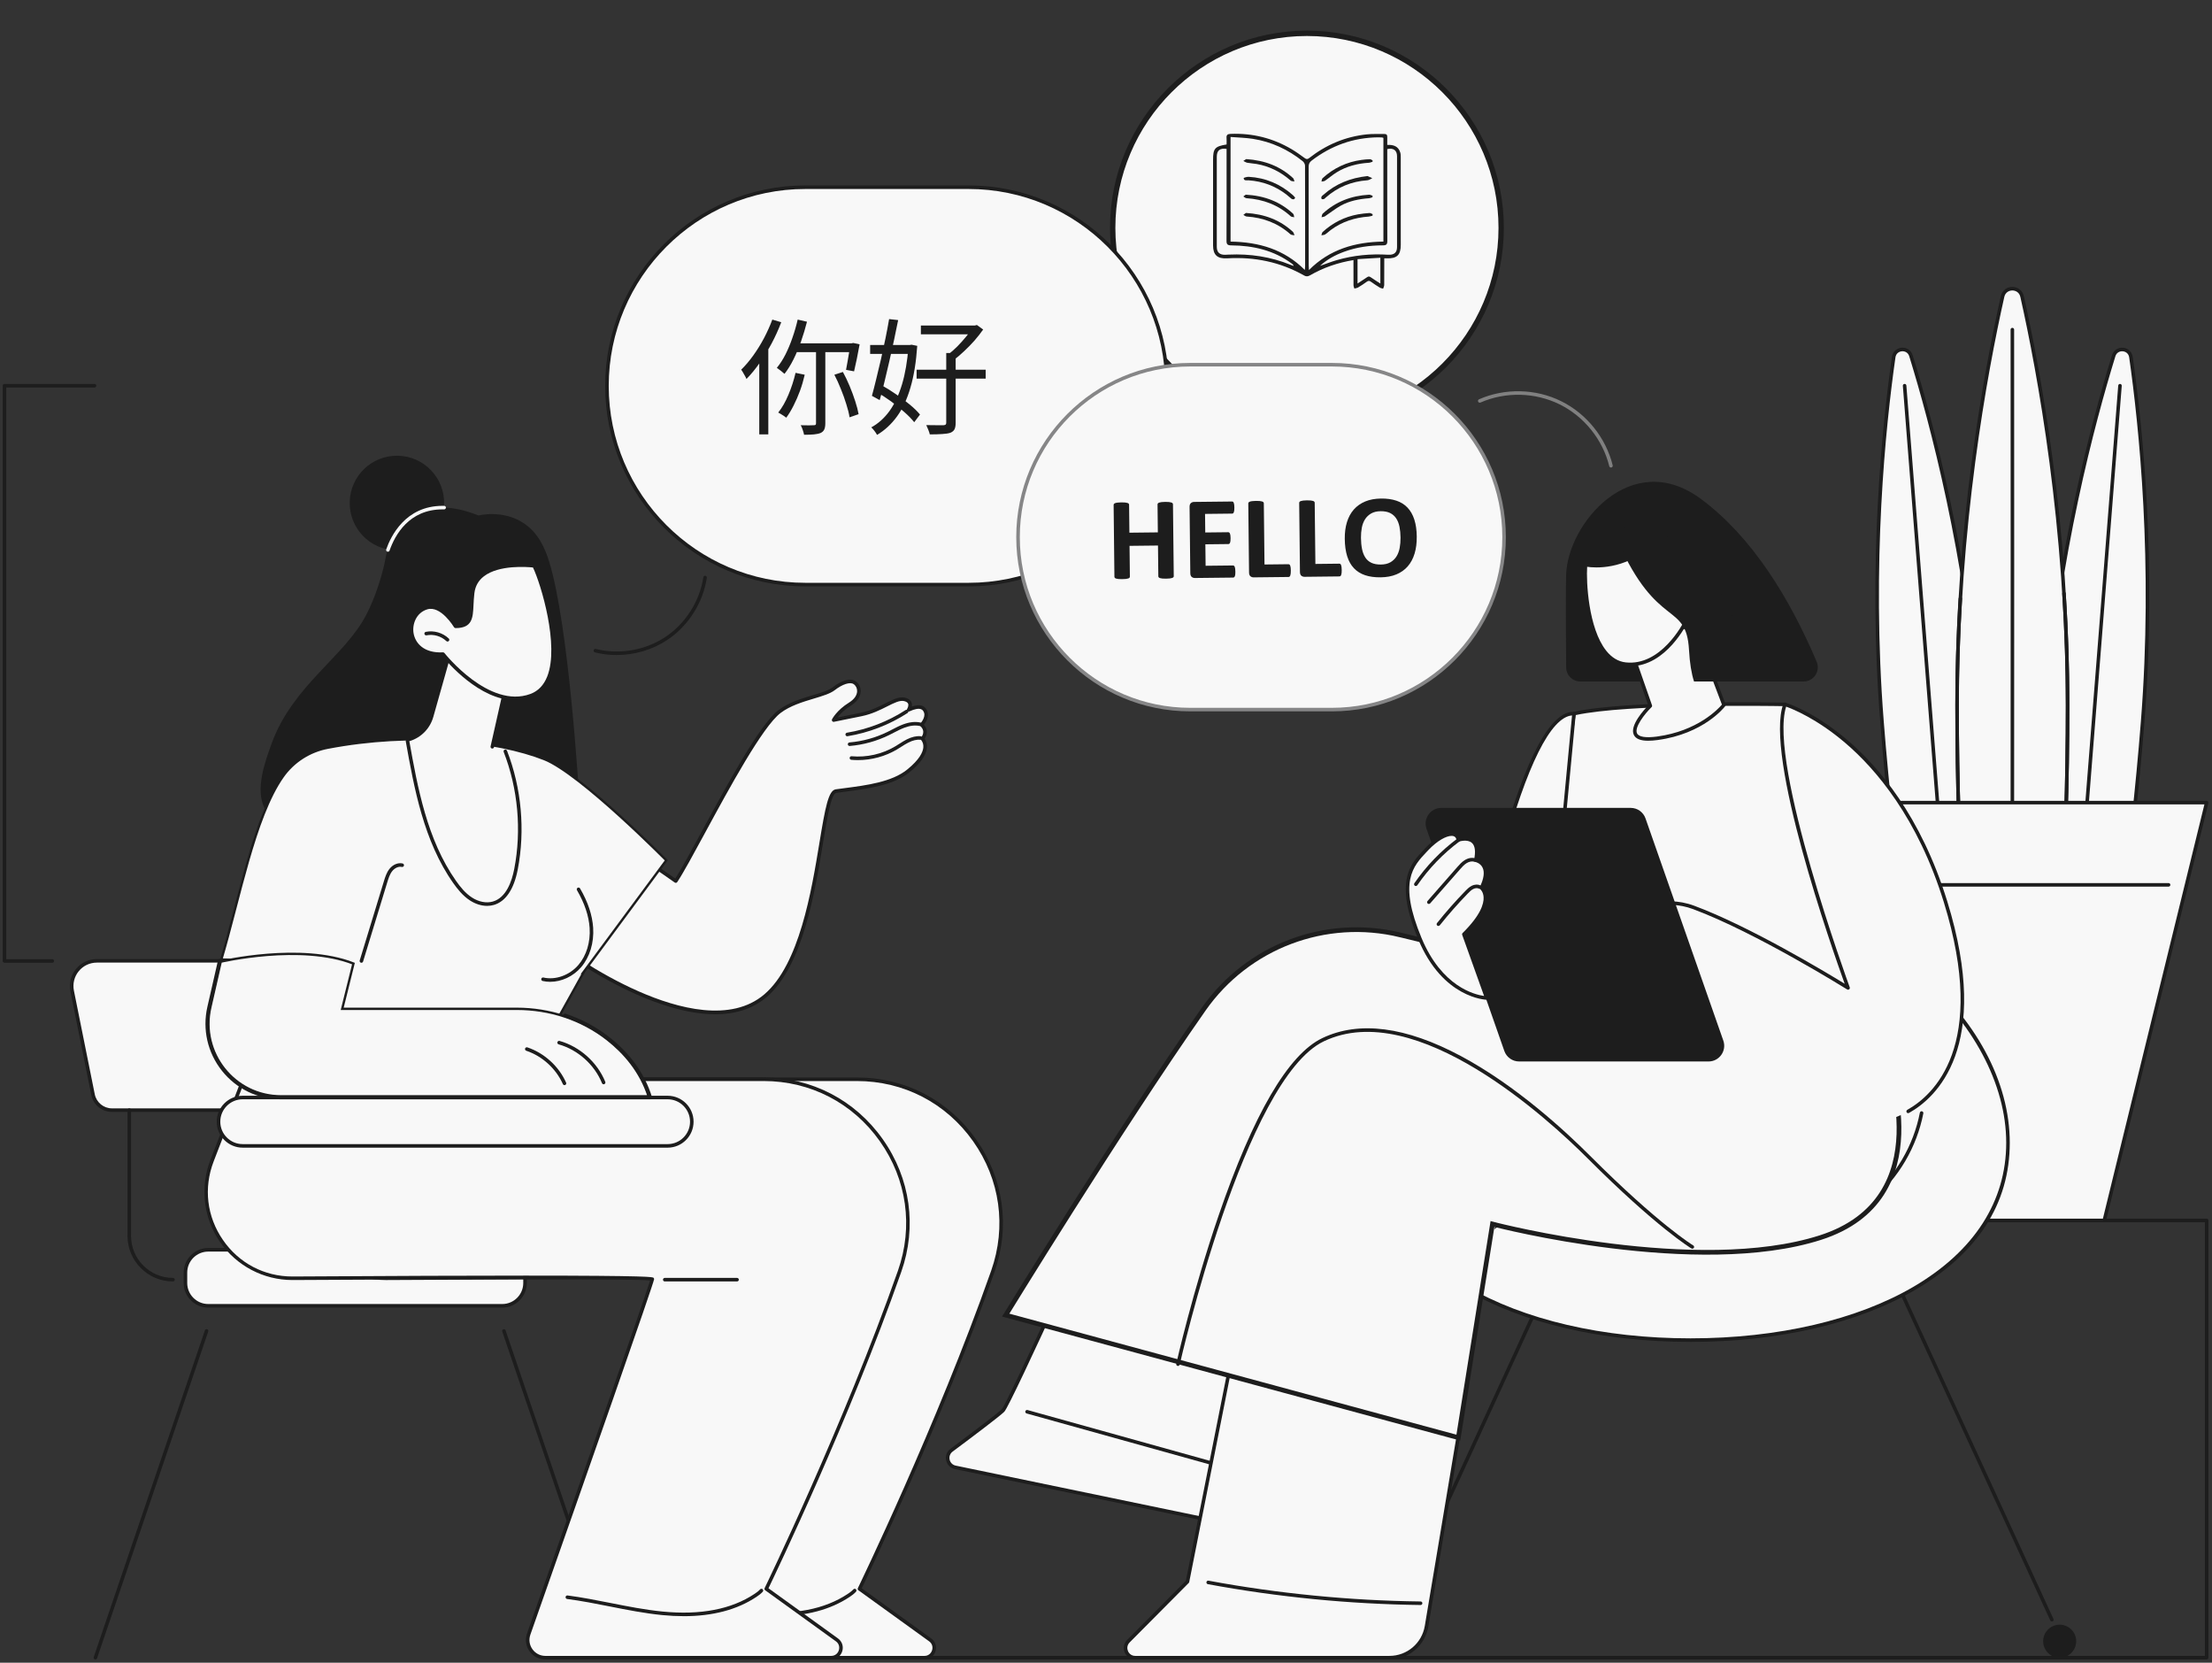 <svg xmlns="http://www.w3.org/2000/svg" fill="none" viewBox="0 0 507 381" height="381" width="507">
<rect x="0" y="0" width="507" height="381" fill="#333333" stroke="none"/>
<g clip-path="url(#clip0_2193_10101)">
<path fill="#F8F8F8" d="M331.04 83.739C348.428 66.329 348.428 38.101 331.04 20.691C313.653 3.281 285.463 3.281 268.076 20.691C250.689 38.101 250.689 66.329 268.076 83.739C285.463 101.149 313.653 101.149 331.04 83.739Z"></path>
<g clip-path="url(#clip1_2193_10101)">
<path fill="#1D1D1D" d="M317.965 33.204C319.475 33.13 320.538 33.576 320.953 34.962C321.054 35.305 321.06 35.683 321.06 36.043C321.065 42.733 321.065 49.424 321.063 56.114C321.063 58.434 320.185 59.272 317.839 59.196C317.697 59.191 317.554 59.196 317.278 59.196C317.278 59.481 317.278 59.748 317.278 60.014C317.278 61.785 317.29 63.555 317.266 65.326C317.263 65.602 317.103 65.875 317.015 66.15C316.755 66.068 316.464 66.031 316.239 65.892C315.559 65.476 314.888 65.042 314.246 64.572C313.893 64.314 313.638 64.282 313.27 64.555C312.633 65.029 311.958 65.462 311.275 65.87C311.031 66.015 310.712 66.042 310.427 66.122C310.358 65.865 310.232 65.609 310.229 65.353C310.21 63.722 310.22 62.091 310.22 60.462C310.22 60.189 310.22 59.914 310.22 59.592C306.625 60.186 303.325 61.326 300.262 63.09C299.761 63.378 299.381 63.398 298.863 63.105C293.421 60.024 287.531 58.83 281.288 59.194C279.036 59.328 278.039 58.437 278.039 56.227C278.039 49.704 278.039 43.183 278.039 36.662C278.039 34.02 278.447 33.538 281.139 33.106C281.139 32.629 281.175 32.128 281.13 31.636C281.068 30.953 281.325 30.706 282.041 30.678C287.077 30.48 291.753 31.646 296.059 34.197C297.086 34.806 298.061 35.505 299.023 36.21C299.408 36.492 299.654 36.541 300.055 36.227C303.928 33.194 308.311 31.315 313.251 30.794C314.585 30.654 315.943 30.732 317.289 30.7C317.822 30.686 317.987 30.954 317.969 31.435C317.948 31.991 317.963 32.548 317.963 33.204H317.965ZM317.082 31.585C316.948 31.549 316.841 31.502 316.731 31.495C316.445 31.477 316.158 31.463 315.872 31.467C310.172 31.534 305.121 33.369 300.639 36.795C300.129 37.185 299.949 37.58 299.95 38.202C299.971 45.758 299.964 53.314 299.966 60.872C299.966 61.144 299.992 61.415 300.017 61.882C304.775 57.105 310.626 55.449 317.084 55.358V31.585H317.082ZM299.073 61.865C299.105 61.501 299.138 61.314 299.138 61.127C299.14 53.402 299.147 45.675 299.117 37.951C299.117 37.605 298.861 37.155 298.579 36.93C295.228 34.263 291.436 32.489 287.166 31.814C285.486 31.549 283.767 31.523 282.049 31.386V55.363C288.527 55.454 294.343 57.129 299.073 61.865ZM302.56 60.919C303.842 60.476 305.108 59.977 306.411 59.601C310.241 58.495 314.156 58.124 318.141 58.37C319.535 58.456 320.206 57.869 320.208 56.621C320.215 49.679 320.215 42.736 320.208 35.794C320.208 34.45 319.375 33.838 317.965 34.161C317.965 34.48 317.965 34.814 317.965 35.148C317.965 41.837 317.953 48.527 317.981 55.216C317.984 55.999 317.745 56.221 316.953 56.221C313.898 56.225 310.903 56.641 308.027 57.704C306.012 58.447 304.152 59.447 302.56 60.916V60.919ZM281.139 34.113C279.576 33.904 278.896 34.477 278.894 35.932C278.891 39.811 278.894 43.691 278.894 47.569C278.894 50.578 278.889 53.584 278.896 56.593C278.9 57.798 279.535 58.398 280.76 58.382C281.048 58.378 281.333 58.356 281.619 58.343C286.522 58.118 291.264 58.83 295.811 60.685C296.043 60.779 296.283 60.859 296.518 60.945C296.429 60.673 296.283 60.543 296.124 60.427C292.002 57.356 287.249 56.262 282.182 56.225C281.342 56.218 281.118 55.967 281.122 55.166C281.151 48.476 281.137 41.787 281.137 35.097C281.137 34.765 281.137 34.435 281.137 34.114L281.139 34.113ZM316.383 59.063C314.606 59.171 312.881 59.275 311.153 59.38V64.962C311.649 64.638 312.048 64.368 312.456 64.11C314.001 63.13 313.473 63.093 315.017 64.093C315.454 64.376 315.891 64.658 316.383 64.977V59.065V59.063Z"></path>
<path fill="#1D1D1D" d="M314.577 45.2C314.314 45.278 314.052 45.402 313.784 45.424C311.512 45.601 309.29 46.023 307.295 47.132C306.035 47.834 304.906 48.756 303.7 49.552C303.483 49.696 303.173 49.706 302.906 49.776C302.992 49.497 302.989 49.124 303.176 48.95C306.157 46.21 309.736 44.841 313.789 44.618C314.054 44.603 314.327 44.772 314.598 44.854C314.591 44.969 314.582 45.084 314.575 45.2H314.577Z"></path>
<path fill="#1D1D1D" d="M314.595 49.41C314.309 49.484 314.025 49.604 313.736 49.624C310.526 49.85 307.583 50.795 305 52.714C304.568 53.036 304.184 53.427 303.731 53.714C303.497 53.862 303.158 53.855 302.867 53.918C302.965 53.656 302.986 53.314 303.172 53.145C305.464 51.056 308.146 49.69 311.228 49.123C312.097 48.963 312.982 48.876 313.865 48.81C314.104 48.791 314.361 48.975 314.609 49.066C314.603 49.181 314.6 49.295 314.595 49.41Z"></path>
<path fill="#1D1D1D" d="M314.603 37.052C314.325 37.136 314.049 37.278 313.765 37.295C311.127 37.457 308.63 38.099 306.38 39.48C305.44 40.057 304.604 40.796 303.692 41.42C303.482 41.563 303.156 41.546 302.883 41.603C302.965 41.342 302.965 40.993 303.144 40.83C305.681 38.508 308.676 37.099 312.12 36.636C312.743 36.551 313.371 36.494 313.998 36.481C314.196 36.475 314.399 36.653 314.598 36.747C314.598 36.848 314.6 36.949 314.602 37.05L314.603 37.052Z"></path>
<path fill="#1D1D1D" d="M313.451 40.34L314.534 40.836C314.164 40.999 313.801 41.282 313.421 41.309C309.782 41.562 306.608 42.862 303.894 45.247C303.744 45.379 303.609 45.549 303.433 45.616C303.282 45.674 303.003 45.674 302.922 45.581C302.829 45.473 302.834 45.212 302.903 45.063C302.979 44.896 303.168 44.776 303.316 44.645C306.175 42.105 309.546 40.76 313.451 40.342V40.34Z"></path>
<path fill="#1D1D1D" d="M296.862 45.293C296.74 45.455 296.673 45.638 296.578 45.653C296.406 45.68 296.177 45.66 296.045 45.564C295.654 45.281 295.31 44.938 294.929 44.64C292.368 42.638 289.453 41.541 286.183 41.32C285.754 41.291 285.117 41.507 285.047 40.802C285.04 40.738 285.802 40.495 286.198 40.517C290.09 40.731 293.465 42.173 296.349 44.729C296.534 44.891 296.682 45.092 296.864 45.294L296.862 45.293Z"></path>
<path fill="#1D1D1D" d="M285.629 36.453C289.942 36.745 293.462 38.116 296.391 40.826C296.572 40.993 296.592 41.323 296.687 41.579C296.393 41.517 296.012 41.547 295.818 41.377C293.567 39.404 290.988 38.087 288.006 37.573C287.302 37.451 286.582 37.424 285.882 37.293C285.565 37.234 285.278 37.023 284.977 36.88C285.266 36.691 285.557 36.504 285.632 36.453H285.629Z"></path>
<path fill="#1D1D1D" d="M285.517 44.609C289.846 44.839 293.41 46.225 296.382 48.967C296.565 49.135 296.56 49.501 296.642 49.776C296.372 49.709 296.024 49.726 295.845 49.564C292.978 46.957 289.56 45.675 285.694 45.414C285.446 45.397 285.216 45.154 284.977 45.017C285.214 44.839 285.453 44.66 285.519 44.611L285.517 44.609Z"></path>
<path fill="#1D1D1D" d="M285.571 48.793C289.848 49.056 293.38 50.402 296.325 53.103C296.53 53.292 296.581 53.641 296.705 53.916C296.388 53.842 295.98 53.867 295.769 53.678C292.917 51.135 289.544 49.864 285.728 49.612C285.473 49.596 285.232 49.366 284.984 49.236C285.237 49.046 285.49 48.854 285.571 48.793Z"></path>
</g>
<path fill="#1D1D1D" d="M299.556 97.411C274.669 97.411 254.422 77.137 254.422 52.217C254.422 27.296 274.669 7.02 299.556 7.02C324.443 7.02 344.691 27.294 344.691 52.214C344.691 77.134 324.443 97.408 299.556 97.408V97.411ZM299.556 8.25C275.345 8.25 255.648 27.973 255.648 52.217C255.648 76.46 275.345 96.183 299.556 96.183C323.767 96.183 343.464 76.46 343.464 52.217C343.464 27.973 323.767 8.25 299.556 8.25Z"></path>
<path fill="#F8F8F8" d="M488.419 81.831C488.113 79.684 485.108 79.446 484.469 81.519C480.122 95.588 471.612 126.805 468.708 163.604C468.073 171.627 467.587 179.415 467.242 186.844L488.9 188.559C489.726 181.167 490.466 173.398 491.101 165.377C494.007 128.581 490.501 96.409 488.419 81.833V81.831Z"></path>
<path fill="#1D1D1D" d="M488.9 188.961C488.888 188.961 488.877 188.961 488.866 188.961L467.209 187.246C466.991 187.229 466.825 187.041 466.836 186.822C467.187 179.267 467.681 171.444 468.302 163.568C471.172 127.233 479.42 96.489 484.081 81.397C484.48 80.11 485.633 79.608 486.601 79.688C487.569 79.763 488.63 80.439 488.82 81.773C491.054 97.41 494.376 129.068 491.506 165.408C490.885 173.278 490.144 181.082 489.303 188.604C489.279 188.811 489.104 188.964 488.901 188.964L488.9 188.961ZM467.666 186.467L488.542 188.121C489.362 180.729 490.088 173.068 490.698 165.342C493.563 129.081 490.249 97.491 488.018 81.886C487.882 80.935 487.136 80.542 486.538 80.494C485.938 80.446 485.141 80.718 484.857 81.635C480.207 96.695 471.975 127.374 469.113 163.631C468.503 171.363 468.016 179.042 467.668 186.465L467.666 186.467Z"></path>
<path fill="#1D1D1D" d="M478.212 186.309C478.201 186.309 478.189 186.309 478.178 186.309C477.955 186.291 477.788 186.095 477.806 185.872C480.398 153.304 482.987 120.492 485.507 88.347C485.525 88.123 485.723 87.957 485.942 87.974C486.165 87.99 486.333 88.186 486.314 88.409C483.795 120.555 481.203 153.368 478.613 185.935C478.597 186.147 478.42 186.309 478.21 186.309H478.212Z"></path>
<path fill="#F8F8F8" d="M434.046 81.823C434.352 79.677 437.356 79.438 437.996 81.511C442.342 95.58 450.852 126.798 453.757 163.596C454.391 171.619 454.878 179.407 455.223 186.836L433.565 188.551C432.739 181.159 431.998 173.391 431.364 165.37C428.457 128.573 431.963 96.402 434.046 81.825V81.823Z"></path>
<path fill="#1D1D1D" d="M433.563 188.957C433.358 188.957 433.183 188.803 433.161 188.597C432.32 181.074 431.579 173.27 430.958 165.401C428.088 129.064 431.41 97.404 433.644 81.766C433.835 80.431 434.895 79.757 435.863 79.68C436.834 79.601 437.984 80.103 438.383 81.389C443.044 96.479 451.292 127.222 454.162 163.561C454.783 171.438 455.277 179.261 455.628 186.814C455.639 187.033 455.473 187.22 455.255 187.238L433.598 188.953C433.587 188.953 433.576 188.953 433.564 188.953L433.563 188.957ZM434.445 81.882C432.215 97.487 428.903 129.078 431.765 165.338C432.376 173.062 433.102 180.723 433.922 188.117L454.798 186.463C454.45 179.04 453.963 171.36 453.353 163.629C450.491 127.368 442.259 96.691 437.608 81.633C437.325 80.715 436.528 80.444 435.927 80.492C435.328 80.54 434.582 80.931 434.447 81.884L434.445 81.882Z"></path>
<path fill="#1D1D1D" d="M444.246 186.305C444.036 186.305 443.859 186.145 443.843 185.931C441.251 153.363 438.661 120.551 436.142 88.405C436.125 88.182 436.291 87.986 436.514 87.97C436.737 87.955 436.932 88.119 436.949 88.343C439.469 120.488 442.058 153.3 444.65 185.868C444.668 186.091 444.501 186.287 444.278 186.305C444.267 186.305 444.256 186.305 444.244 186.305H444.246Z"></path>
<path fill="#F8F8F8" d="M463.469 67.941C462.934 65.556 459.536 65.556 459.001 67.941C455.366 84.142 448.57 119.991 448.57 161.613C448.57 170.686 448.716 179.486 448.987 187.867H473.485C473.756 179.486 473.901 170.686 473.901 161.613C473.901 119.991 467.106 84.142 463.471 67.941H463.469Z"></path>
<path fill="#1D1D1D" d="M473.484 188.273H448.986C448.767 188.273 448.588 188.099 448.581 187.879C448.304 179.342 448.164 170.505 448.164 161.612C448.164 120.515 454.706 85.229 458.606 67.852C458.932 66.398 460.161 65.746 461.236 65.746C462.311 65.746 463.538 66.398 463.864 67.852C467.765 85.229 474.306 120.515 474.306 161.612C474.306 170.505 474.166 179.342 473.89 187.879C473.882 188.099 473.703 188.273 473.484 188.273ZM449.379 187.46H473.091C473.359 179.054 473.495 170.361 473.495 161.612C473.495 120.593 466.967 85.373 463.074 68.029C462.83 66.942 461.931 66.556 461.236 66.556C460.541 66.556 459.642 66.942 459.397 68.029C455.506 85.373 448.975 120.593 448.975 161.612C448.975 170.359 449.111 179.054 449.379 187.46Z"></path>
<path fill="#1D1D1D" d="M473.484 188.272H448.986C448.767 188.272 448.588 188.099 448.581 187.879C448.304 179.341 448.164 170.505 448.164 161.612C448.164 153.632 448.417 145.398 448.918 137.139C448.933 136.916 449.128 136.748 449.347 136.759C449.57 136.772 449.742 136.964 449.727 137.189C449.228 145.431 448.975 153.65 448.975 161.614C448.975 170.361 449.111 179.055 449.379 187.462H473.091C473.359 179.055 473.495 170.362 473.495 161.614C473.495 152.866 473.219 144.664 472.671 136.021C472.656 135.797 472.826 135.603 473.051 135.591C473.268 135.578 473.467 135.746 473.48 135.971C474.028 144.632 474.306 153.261 474.306 161.616C474.306 170.508 474.166 179.345 473.89 187.883C473.882 188.103 473.703 188.276 473.484 188.276V188.272Z"></path>
<path fill="#1D1D1D" d="M461.241 186.243C461.018 186.243 460.836 186.061 460.836 185.837C460.858 149.283 460.858 112.17 460.836 75.527C460.836 75.302 461.017 75.121 461.241 75.121C461.464 75.121 461.647 75.302 461.647 75.527C461.669 112.17 461.669 149.284 461.647 185.837C461.647 186.061 461.464 186.243 461.241 186.243Z"></path>
<path fill="#F8F8F8" d="M505.779 183.914H416.695L440.161 279.647H482.313L505.779 183.914Z"></path>
<path fill="#1D1D1D" d="M482.313 280.053H440.161C439.975 280.053 439.812 279.926 439.766 279.743L416.301 184.01C416.271 183.888 416.299 183.761 416.374 183.663C416.452 183.565 416.568 183.508 416.693 183.508H505.777C505.902 183.508 506.018 183.565 506.096 183.663C506.173 183.761 506.199 183.89 506.169 184.01L482.704 279.743C482.659 279.924 482.497 280.053 482.309 280.053H482.313ZM440.478 279.241H481.994L505.261 184.32H417.211L440.478 279.241Z"></path>
<path fill="#1D1D1D" d="M497.049 203.16H425.413C425.188 203.16 425.008 202.979 425.008 202.754C425.008 202.529 425.188 202.348 425.413 202.348H497.049C497.274 202.348 497.455 202.529 497.455 202.754C497.455 202.979 497.274 203.16 497.049 203.16Z"></path>
<path fill="#F8F8F8" d="M80.829 254.381H25.662C23.557 254.381 21.743 252.895 21.326 250.828L16.545 227.078C15.826 223.507 18.552 220.172 22.191 220.172H69.003C75.017 220.172 80.198 224.419 81.387 230.323L85.164 249.08C85.715 251.821 83.623 254.383 80.829 254.383V254.381Z"></path>
<path fill="#1D1D1D" d="M80.826 254.785H25.659C23.37 254.785 21.379 253.153 20.927 250.905L16.146 227.155C15.779 225.334 16.244 223.464 17.42 222.024C18.596 220.587 20.334 219.762 22.19 219.762H69.002C75.186 219.762 80.56 224.167 81.782 230.238L85.559 248.995C85.847 250.421 85.484 251.885 84.562 253.011C83.642 254.137 82.28 254.783 80.826 254.783V254.785ZM22.19 220.574C20.577 220.574 19.068 221.29 18.047 222.539C17.025 223.789 16.622 225.413 16.941 226.995L21.722 250.744C22.098 252.614 23.755 253.971 25.659 253.971H80.826C82.035 253.971 83.168 253.434 83.933 252.496C84.698 251.558 85.002 250.34 84.763 249.154L80.986 230.396C79.84 224.704 74.799 220.572 69 220.572H22.19V220.574Z"></path>
<path fill="#F8F8F8" d="M47.721 299.211H115.118C118 299.211 120.336 296.872 120.336 293.986V291.607C120.336 288.721 118 286.382 115.118 286.382H47.721C44.839 286.382 42.503 288.721 42.503 291.607V293.986C42.503 296.872 44.839 299.211 47.721 299.211Z"></path>
<path fill="#1D1D1D" d="M115.122 299.618H47.725C44.625 299.618 42.102 297.091 42.102 293.987V291.608C42.102 288.503 44.625 285.977 47.725 285.977H115.122C118.222 285.977 120.745 288.503 120.745 291.608V293.987C120.745 297.091 118.224 299.618 115.122 299.618ZM47.725 286.789C45.071 286.789 42.913 288.95 42.913 291.608V293.987C42.913 296.644 45.071 298.806 47.725 298.806H115.122C117.776 298.806 119.934 296.644 119.934 293.987V291.608C119.934 288.95 117.776 286.789 115.122 286.789H47.725Z"></path>
<path fill="#1D1D1D" d="M39.641 293.63C33.899 293.63 29.227 288.953 29.227 283.202V254.375C29.227 254.15 29.407 253.969 29.632 253.969C29.857 253.969 30.038 254.15 30.038 254.375V283.202C30.038 288.504 34.345 292.818 39.641 292.818C39.865 292.818 40.046 292.999 40.046 293.224C40.046 293.449 39.865 293.63 39.641 293.63Z"></path>
<path fill="#1D1D1D" d="M21.867 380.243C21.824 380.243 21.78 380.236 21.736 380.221C21.524 380.149 21.41 379.918 21.483 379.706L46.966 304.838C47.038 304.626 47.268 304.511 47.48 304.585C47.692 304.657 47.806 304.888 47.732 305.1L22.25 379.968C22.193 380.136 22.035 380.243 21.867 380.243Z"></path>
<path fill="#1D1D1D" d="M140.981 380.243C140.813 380.243 140.655 380.136 140.598 379.968L115.115 305.1C115.044 304.888 115.156 304.657 115.368 304.585C115.58 304.511 115.81 304.626 115.882 304.838L141.364 379.706C141.436 379.918 141.324 380.149 141.112 380.221C141.07 380.236 141.025 380.243 140.981 380.243Z"></path>
<path fill="#F8F8F8" d="M77.163 247.305L69.962 265.99C64.946 279.004 74.588 292.99 88.519 292.905C121.52 292.706 170.891 292.506 170.891 293.106C170.891 293.868 149.191 355.57 142.552 374.43C141.621 377.075 143.583 379.846 146.382 379.846H211.873C214.061 379.846 214.964 377.038 213.191 375.759L196.997 364.075C196.997 364.075 214.951 327.145 227.562 291.312C235.125 269.823 219.156 247.308 196.403 247.308H77.163V247.305Z"></path>
<path fill="#1D1D1D" d="M211.87 380.248H146.38C144.911 380.248 143.582 379.559 142.734 378.36C141.886 377.16 141.679 375.678 142.168 374.294C155.15 337.416 169.062 297.705 170.387 293.409C166.8 293.047 137.941 293.012 88.518 293.311C88.477 293.311 88.437 293.311 88.396 293.311C81.766 293.311 75.569 290.057 71.8 284.59C68.007 279.088 67.177 272.08 69.581 265.844L76.782 247.159C76.843 247.002 76.992 246.898 77.16 246.898H196.398C207.393 246.898 217.345 252.053 223.698 261.042C230.039 270.01 231.583 281.091 227.941 291.443C216.071 325.17 199.261 360.298 197.506 363.942L213.426 375.427C214.379 376.115 214.762 377.284 214.401 378.406C214.04 379.526 213.046 380.25 211.87 380.25V380.248ZM141.587 292.296C170.662 292.296 170.986 292.62 171.171 292.805C171.248 292.881 171.296 292.995 171.296 293.104C171.296 293.839 155.872 337.807 142.933 374.563C142.533 375.696 142.702 376.911 143.395 377.891C144.09 378.873 145.178 379.438 146.381 379.438H211.872C212.864 379.438 213.431 378.775 213.631 378.155C213.83 377.535 213.758 376.665 212.952 376.086L196.758 364.401C196.598 364.287 196.544 364.073 196.631 363.894C196.811 363.524 214.72 326.575 227.18 291.173C230.735 281.072 229.226 270.261 223.04 261.51C216.839 252.74 207.131 247.709 196.402 247.709H77.44L70.338 266.134C67.998 272.21 68.774 278.767 72.467 284.127C76.139 289.451 81.938 292.497 88.389 292.497C88.431 292.497 88.472 292.497 88.512 292.497C112.511 292.351 129.524 292.296 141.585 292.296H141.587Z"></path>
<path fill="#1D1D1D" d="M178.08 370.329C176.508 370.329 174.877 370.246 173.186 370.082C169.137 369.687 165.086 368.884 161.169 368.109C157.964 367.474 154.648 366.817 151.361 366.391C151.14 366.363 150.983 366.158 151.011 365.937C151.039 365.715 151.241 365.553 151.464 365.586C154.778 366.016 158.107 366.675 161.326 367.314C165.224 368.085 169.253 368.884 173.264 369.275C181.931 370.119 189.009 368.761 194.302 365.235C194.75 364.936 195.218 364.604 195.598 364.187C195.749 364.021 196.005 364.01 196.171 364.161C196.337 364.313 196.348 364.569 196.197 364.735C195.756 365.217 195.218 365.601 194.752 365.913C190.339 368.853 184.745 370.333 178.08 370.333V370.329Z"></path>
<path fill="#F8F8F8" d="M55.788 247.301L48.587 265.986C43.571 279 53.213 292.986 67.144 292.901C100.145 292.702 149.516 292.502 149.516 293.102C149.516 293.864 127.816 355.566 121.177 374.427C120.246 377.071 122.208 379.842 125.007 379.842H190.498C192.686 379.842 193.589 377.034 191.816 375.755L175.622 364.071C175.622 364.071 193.576 327.141 206.187 291.308C213.75 269.819 197.781 247.304 175.028 247.304H55.788V247.301Z"></path>
<path fill="#1D1D1D" d="M190.501 380.246H125.011C123.542 380.246 122.213 379.557 121.365 378.358C120.517 377.158 120.31 375.676 120.799 374.292C127.147 356.256 147.402 298.665 149.02 293.407C145.435 293.045 116.574 293.01 67.151 293.309C67.11 293.309 67.07 293.309 67.029 293.309C60.399 293.309 54.202 290.055 50.433 284.588C46.64 279.086 45.81 272.078 48.214 265.84L55.415 247.155C55.476 246.998 55.625 246.895 55.793 246.895H175.031C186.026 246.895 195.977 252.049 202.331 261.038C208.671 270.006 210.216 281.087 206.574 291.439C194.704 325.166 177.894 360.294 176.139 363.938L192.059 375.423C193.012 376.111 193.395 377.28 193.034 378.402C192.673 379.522 191.679 380.246 190.503 380.246H190.501ZM120.218 292.294C149.293 292.294 149.617 292.618 149.802 292.803C149.879 292.879 149.927 292.993 149.927 293.102C149.927 293.833 134.503 337.803 121.566 374.561C121.166 375.696 121.335 376.909 122.028 377.889C122.723 378.871 123.811 379.435 125.012 379.435H190.503C191.495 379.435 192.062 378.773 192.261 378.155C192.461 377.534 192.389 376.665 191.583 376.086L175.389 364.401C175.228 364.286 175.175 364.072 175.262 363.893C175.442 363.524 193.351 326.575 205.811 291.173C209.366 281.072 207.857 270.26 201.671 261.51C195.47 252.74 185.762 247.708 175.033 247.708H56.071L48.969 266.133C46.629 272.209 47.404 278.767 51.1 284.127C54.772 289.451 60.571 292.497 67.022 292.497C67.064 292.497 67.105 292.497 67.145 292.497C91.144 292.351 108.156 292.295 120.216 292.295L120.218 292.294Z"></path>
<path fill="#1D1D1D" d="M156.705 370.329C155.133 370.329 153.502 370.246 151.811 370.082C147.762 369.687 143.711 368.884 139.794 368.109C136.589 367.474 133.273 366.817 129.986 366.391C129.765 366.363 129.608 366.158 129.636 365.937C129.664 365.715 129.865 365.553 130.089 365.586C133.403 366.016 136.73 366.675 139.951 367.314C143.849 368.085 147.88 368.884 151.889 369.275C160.556 370.119 167.634 368.761 172.927 365.235C173.375 364.938 173.841 364.604 174.223 364.187C174.374 364.021 174.63 364.01 174.796 364.161C174.962 364.313 174.973 364.569 174.822 364.735C174.38 365.219 173.843 365.603 173.377 365.913C168.964 368.853 163.37 370.333 156.705 370.333V370.329Z"></path>
<path fill="#1D1D1D" d="M168.937 293.632H152.366C152.142 293.632 151.961 293.452 151.961 293.226C151.961 293.001 152.142 292.82 152.366 292.82H168.937C169.162 292.82 169.342 293.001 169.342 293.226C169.342 293.452 169.162 293.632 168.937 293.632Z"></path>
<path fill="#1D1D1D" d="M91.803 126.071C97.764 125.615 102.227 120.406 101.771 114.437C101.316 108.468 96.114 103.999 90.153 104.455C84.192 104.911 79.729 110.12 80.184 116.089C80.64 122.058 85.841 126.527 91.803 126.071Z"></path>
<path fill="#1D1D1D" d="M132.777 183.125C119.766 186.545 67.878 199.57 60.649 185.229C58.452 180.871 60.71 174.641 62.234 170.431C67.084 157.046 78.921 150.535 83.912 140.939C87.234 134.553 88.384 127.857 88.384 127.857C88.503 127.139 89.632 120.644 95.773 117.581C98.951 115.995 103.422 115.606 109.671 118.12C109.671 118.12 115.149 116.699 119.947 119.825C123.368 122.053 124.916 125.589 125.889 128.749C130.364 143.303 132.641 180.792 132.777 183.125Z"></path>
<path fill="#F8F8F8" d="M88.906 126.423C88.862 126.423 88.816 126.415 88.772 126.401C88.56 126.327 88.449 126.094 88.523 125.884C89.577 122.861 92.934 115.906 101.445 115.906C101.567 115.906 101.687 115.906 101.81 115.91C102.035 115.915 102.212 116.102 102.207 116.325C102.201 116.55 101.998 116.722 101.792 116.722C101.674 116.718 101.556 116.718 101.44 116.718C93.741 116.718 90.526 122.606 89.29 126.153C89.231 126.321 89.074 126.425 88.906 126.425V126.423Z"></path>
<path fill="#F8F8F8" d="M154.892 201.896C159.148 195.516 172.518 167.748 178.651 163.066C182.619 160.035 188.825 159.574 191.078 157.828C192.792 156.499 194.784 155.677 195.885 156.423C197.175 157.298 197.545 159.647 194.805 161.345C192.064 163.043 191.078 164.998 191.078 164.998C191.078 164.998 192.736 164.682 197.455 163.704C202.174 162.726 205.102 159.756 207.294 160.249C209.486 160.742 208.271 162.643 208.271 162.643C210.416 161.631 211.751 161.829 212.197 163.206C212.643 164.583 211.231 166.083 211.231 166.083C212.892 167.645 211.417 169.261 211.417 169.261C212.682 170.801 212.273 173.359 208.173 176.666C204.074 179.973 196.998 180.52 191.625 181.269C187.657 181.821 188.416 217.05 175.475 228.139C160.539 240.939 128.742 217.896 126.586 215.679L143.053 193.637L154.892 201.896Z"></path>
<path fill="#1D1D1D" d="M163.93 232.403C148.069 232.403 128.137 217.859 126.294 215.964C126.156 215.82 126.141 215.598 126.261 215.438L142.728 193.395C142.859 193.22 143.104 193.179 143.284 193.305L154.781 201.324C156.154 199.185 158.354 195.128 160.881 190.47C166.8 179.558 174.164 165.98 178.405 162.743C180.714 160.978 183.691 160.085 186.318 159.297C188.247 158.717 189.914 158.217 190.828 157.509C192.983 155.838 194.959 155.307 196.111 156.087C196.857 156.593 197.29 157.455 197.272 158.391C197.257 159.111 196.946 160.497 195.018 161.691C193.456 162.658 192.481 163.717 191.95 164.413C192.898 164.225 194.618 163.878 197.371 163.308C199.6 162.846 201.395 161.942 202.978 161.144C204.726 160.264 206.108 159.568 207.382 159.854C208.163 160.03 208.672 160.393 208.895 160.934C209.031 161.264 209.031 161.61 208.976 161.914C210.005 161.552 210.843 161.508 211.474 161.781C212.003 162.012 212.377 162.449 212.581 163.082C212.972 164.288 212.198 165.515 211.774 166.065C212.814 167.272 212.419 168.555 211.925 169.269C212.338 169.889 212.515 170.616 212.436 171.39C212.261 173.095 210.911 174.978 208.425 176.984C204.722 179.972 198.837 180.736 193.644 181.411C192.97 181.498 192.312 181.585 191.676 181.674C190.498 181.838 189.582 187.399 188.612 193.284C186.769 204.473 183.982 221.382 175.734 228.449C172.431 231.281 168.337 232.403 163.928 232.405L163.93 232.403ZM127.127 215.63C128.825 217.11 136.76 222.927 146.398 227.169C155.313 231.092 167.552 234.392 175.207 227.829C183.23 220.954 185.988 204.22 187.812 193.148C189.152 185.018 189.871 181.1 191.565 180.865C192.203 180.777 192.863 180.69 193.539 180.603C198.625 179.942 204.39 179.193 207.914 176.349C210.793 174.025 211.523 172.324 211.627 171.305C211.697 170.629 211.518 170.028 211.099 169.518C210.97 169.363 210.978 169.136 211.114 168.987C211.236 168.852 212.27 167.619 210.95 166.379C210.786 166.226 210.779 165.969 210.932 165.805C210.945 165.792 212.172 164.459 211.807 163.332C211.674 162.924 211.459 162.66 211.149 162.525C210.578 162.278 209.641 162.446 208.44 163.012C208.277 163.088 208.082 163.049 207.962 162.913C207.842 162.776 207.828 162.579 207.925 162.425C208.043 162.237 208.314 161.658 208.141 161.24C208.025 160.962 207.71 160.761 207.203 160.646C206.211 160.423 204.945 161.061 203.341 161.868C201.793 162.647 199.867 163.618 197.533 164.101C192.867 165.068 191.165 165.393 191.149 165.397C190.998 165.425 190.843 165.365 190.749 165.242C190.657 165.118 190.642 164.952 190.71 164.814C190.752 164.729 191.781 162.737 194.586 160.999C195.773 160.264 196.439 159.33 196.457 158.372C196.47 157.712 196.17 157.108 195.652 156.757C194.842 156.209 193.101 156.767 191.32 158.147C190.286 158.948 188.552 159.469 186.546 160.072C183.986 160.84 181.085 161.713 178.893 163.385C174.79 166.517 167.161 180.583 161.591 190.854C158.911 195.795 156.598 200.062 155.227 202.118C155.166 202.208 155.072 202.271 154.965 202.291C154.858 202.311 154.747 202.287 154.659 202.225L143.143 194.191L127.129 215.626L127.127 215.63Z"></path>
<path fill="#1D1D1D" d="M196.659 174.168C196.141 174.168 195.625 174.146 195.111 174.098C194.888 174.077 194.724 173.88 194.744 173.657C194.764 173.433 194.958 173.269 195.184 173.289C198.64 173.605 202.19 172.802 205.176 171.03C205.493 170.842 205.805 170.643 206.116 170.445C206.668 170.093 207.239 169.729 207.84 169.426C208.981 168.851 210.053 168.605 211.025 168.699C211.248 168.721 211.41 168.919 211.39 169.142C211.368 169.366 211.17 169.528 210.947 169.508C210.129 169.428 209.207 169.644 208.205 170.15C207.639 170.436 207.086 170.789 206.551 171.13C206.233 171.333 205.914 171.538 205.589 171.73C202.902 173.323 199.781 174.168 196.659 174.168Z"></path>
<path fill="#1D1D1D" d="M194.725 170.936C194.517 170.936 194.34 170.775 194.322 170.565C194.303 170.341 194.467 170.146 194.69 170.125C197.741 169.863 200.683 169.049 203.433 167.704C203.794 167.527 204.15 167.342 204.505 167.158C205.298 166.746 206.118 166.32 206.979 165.997C208.474 165.434 209.838 165.292 211.036 165.576C211.253 165.628 211.388 165.845 211.336 166.065C211.285 166.283 211.063 166.419 210.848 166.366C209.808 166.119 208.605 166.251 207.263 166.755C206.448 167.064 205.65 167.477 204.878 167.877C204.516 168.066 204.153 168.254 203.787 168.433C200.946 169.823 197.909 170.664 194.757 170.934C194.746 170.934 194.733 170.934 194.722 170.934L194.725 170.936Z"></path>
<path fill="#1D1D1D" d="M194.187 168.702C193.991 168.702 193.82 168.56 193.787 168.361C193.75 168.139 193.901 167.93 194.122 167.895C198.88 167.12 203.53 165.323 207.574 162.698C207.762 162.576 208.013 162.63 208.134 162.818C208.256 163.006 208.202 163.257 208.014 163.379C203.878 166.066 199.119 167.905 194.251 168.698C194.229 168.702 194.207 168.704 194.187 168.704V168.702Z"></path>
<path fill="#F8F8F8" d="M153.032 251.484H55.619C52.563 251.484 50.086 253.965 50.086 257.025C50.086 260.085 52.563 262.566 55.619 262.566H153.032C156.088 262.566 158.566 260.085 158.566 257.025C158.566 253.965 156.088 251.484 153.032 251.484Z"></path>
<path fill="#1D1D1D" d="M153.031 262.975H55.618C52.343 262.975 49.68 260.307 49.68 257.029C49.68 253.751 52.345 251.082 55.618 251.082H153.031C156.307 251.082 158.97 253.749 158.97 257.029C158.97 260.308 156.305 262.975 153.031 262.975ZM55.618 251.892C52.791 251.892 50.491 254.196 50.491 257.027C50.491 259.858 52.791 262.161 55.618 262.161H153.031C155.859 262.161 158.159 259.858 158.159 257.027C158.159 254.196 155.859 251.892 153.031 251.892H55.618Z"></path>
<path stroke-width="0.538" stroke="#1D1D1D" fill="#F8F8F8" d="M133.939 222.51L133.622 222.939H133.7L122.801 242.525L71.261 242.821L77.584 220.7L77.68 220.364L77.331 220.358L50.727 219.87C51.735 216.488 52.702 212.809 53.682 209.049C53.758 208.757 53.834 208.465 53.911 208.172C54.85 204.564 55.805 200.897 56.825 197.35C59.032 189.672 61.531 182.6 64.798 177.963C67.239 174.499 70.93 172.131 75.089 171.333L75.089 171.333C94.502 167.609 113.885 169.64 124.761 173.942C126.82 174.756 129.605 176.613 132.642 178.963C135.672 181.308 138.931 184.126 141.93 186.843C144.929 189.56 147.667 192.174 149.654 194.108C150.648 195.075 151.455 195.873 152.012 196.428C152.291 196.706 152.508 196.923 152.655 197.071C152.677 197.093 152.698 197.114 152.717 197.133L133.939 222.51Z"></path>
<path stroke-width="0.538" stroke="#1D1D1D" fill="#F8F8F8" d="M148.68 251.217H64.414C53.727 251.217 45.81 241.271 48.196 230.839L50.593 220.356C50.608 220.353 50.624 220.349 50.641 220.345C50.779 220.314 50.986 220.269 51.252 220.214C51.786 220.103 52.563 219.949 53.533 219.78C55.475 219.442 58.19 219.042 61.286 218.796C67.414 218.31 74.995 218.429 81.015 220.789L78.519 230.829L78.436 231.163H78.78H118.462C125.946 231.163 133.286 233.526 139.18 238.13C143.103 241.195 146.801 245.443 148.68 251.217Z"></path>
<path fill="#1D1D1D" d="M149.047 251.894H64.411C59.11 251.894 54.175 249.513 50.872 245.362C47.569 241.211 46.353 235.863 47.536 230.689L49.971 220.042C50.021 219.824 50.24 219.686 50.458 219.737C50.675 219.787 50.812 220.005 50.762 220.225L48.327 230.872C47.199 235.804 48.358 240.901 51.506 244.857C54.655 248.814 59.358 251.082 64.411 251.082H148.49C146.84 246.141 143.683 241.822 139.093 238.238C136.2 235.979 132.93 234.233 129.37 233.05C129.159 232.98 129.042 232.749 129.114 232.537C129.184 232.325 129.415 232.21 129.627 232.28C133.273 233.493 136.625 235.281 139.593 237.599C144.476 241.413 147.786 246.045 149.434 251.368C149.472 251.492 149.448 251.625 149.373 251.73C149.297 251.833 149.176 251.894 149.047 251.894Z"></path>
<path fill="#1D1D1D" d="M138.358 248.454C138.197 248.454 138.046 248.358 137.982 248.201C136.255 243.954 132.447 240.543 128.038 239.301C127.822 239.24 127.697 239.017 127.758 238.799C127.818 238.583 128.043 238.46 128.259 238.519C132.902 239.829 136.915 243.423 138.732 247.894C138.817 248.103 138.717 248.339 138.509 248.424C138.459 248.444 138.408 248.454 138.356 248.454H138.358Z"></path>
<path fill="#1D1D1D" d="M129.385 248.649C129.23 248.649 129.08 248.559 129.014 248.409C127.434 244.858 124.294 242.001 120.613 240.765C120.401 240.693 120.286 240.464 120.357 240.25C120.428 240.038 120.659 239.923 120.871 239.993C124.762 241.3 128.083 244.321 129.753 248.077C129.845 248.282 129.753 248.522 129.549 248.612C129.495 248.636 129.44 248.647 129.385 248.647V248.649Z"></path>
<path fill="#1D1D1D" d="M82.835 220.607C82.796 220.607 82.756 220.601 82.717 220.588C82.503 220.524 82.382 220.295 82.448 220.081L87.992 201.927C88.276 200.995 88.599 199.939 89.273 199.092C90.066 198.097 91.245 197.616 92.283 197.859C92.501 197.911 92.635 198.129 92.585 198.348C92.534 198.566 92.314 198.701 92.097 198.651C91.262 198.454 90.397 198.987 89.907 199.6C89.329 200.327 89.043 201.263 88.766 202.167L83.222 220.321C83.168 220.496 83.008 220.609 82.835 220.609V220.607Z"></path>
<path fill="#1D1D1D" d="M111.65 207.573C110.339 207.573 108.959 207.143 107.698 206.318C106.046 205.238 104.834 203.689 103.868 202.318C97.096 192.712 94.919 180.562 92.998 169.844C92.96 169.623 93.105 169.412 93.326 169.373C93.546 169.335 93.758 169.48 93.796 169.702C95.702 180.338 97.863 192.392 104.529 201.851C105.453 203.16 106.603 204.633 108.142 205.638C109.714 206.666 111.471 207.01 112.964 206.582C115.99 205.712 117.303 202.038 117.869 199.107C119.585 190.24 118.726 180.72 115.45 172.306C115.369 172.098 115.473 171.861 115.681 171.78C115.889 171.699 116.125 171.802 116.206 172.011C119.535 180.567 120.409 190.246 118.665 199.262C117.791 203.784 115.896 206.583 113.187 207.362C112.695 207.504 112.177 207.573 111.65 207.573Z"></path>
<path fill="#1D1D1D" d="M126.105 224.976C125.517 224.976 124.935 224.911 124.369 224.78C124.152 224.731 124.015 224.511 124.065 224.293C124.115 224.075 124.332 223.939 124.552 223.989C127.316 224.633 130.536 223.476 132.566 221.115C134.414 218.965 135.355 215.875 135.144 212.64C134.966 209.886 133.991 206.972 132.249 203.982C132.136 203.788 132.201 203.539 132.394 203.426C132.588 203.314 132.837 203.378 132.949 203.572C134.757 206.673 135.767 209.705 135.955 212.586C136.178 216.032 135.168 219.334 133.181 221.643C131.373 223.747 128.688 224.974 126.105 224.974V224.976Z"></path>
<path fill="#F8F8F8" d="M112.838 171.12L111.028 187.42L93.781 169.429C96.279 168.665 98.218 166.681 98.927 164.165L103.62 147.551L116.672 154.112L112.838 171.121V171.12Z"></path>
<path fill="#1D1D1D" d="M112.839 171.523C112.809 171.523 112.78 171.519 112.749 171.513C112.529 171.463 112.393 171.246 112.443 171.028L116.206 154.329L103.875 148.131L99.317 164.273C98.565 166.934 96.54 169.005 93.9 169.814C93.686 169.88 93.46 169.758 93.393 169.544C93.327 169.33 93.448 169.103 93.662 169.036C96.038 168.309 97.861 166.445 98.537 164.05L103.23 147.435C103.263 147.319 103.346 147.223 103.457 147.175C103.568 147.127 103.695 147.129 103.802 147.184L116.853 153.745C117.019 153.828 117.108 154.015 117.067 154.198L113.233 171.207C113.191 171.395 113.023 171.524 112.839 171.524V171.523Z"></path>
<path fill="#F8F8F8" d="M104.414 143.519C104.414 143.519 101.251 138.17 97.788 139.25C92.509 140.897 92.85 150.341 101.55 149.887C101.55 149.887 111.84 163.052 121.714 159.397C131.588 155.743 124.346 133.481 122.431 129.664C122.431 129.664 109.315 127.916 108.336 135.834C107.767 140.441 108.873 143.521 104.414 143.521V143.519Z"></path>
<path fill="#1D1D1D" d="M118.065 160.449C109.889 160.449 102.477 151.68 101.36 150.298C96.61 150.468 94.455 147.836 94.002 145.289C93.491 142.434 95.067 139.671 97.668 138.859C101.03 137.814 103.994 142.096 104.639 143.107C107.513 143.035 107.585 141.529 107.723 138.602C107.763 137.759 107.808 136.803 107.935 135.778C108.156 133.984 108.989 132.519 110.406 131.421C114.522 128.237 122.162 129.213 122.485 129.256C122.618 129.274 122.734 129.355 122.795 129.475C124.341 132.558 129.296 147.406 126.19 155.294C125.311 157.527 123.853 159.035 121.856 159.773C120.59 160.242 119.32 160.447 118.069 160.447L118.065 160.449ZM101.548 149.477C101.672 149.477 101.79 149.534 101.867 149.632C101.968 149.761 112.097 162.52 121.573 159.011C123.344 158.356 124.641 157.005 125.434 154.995C128.23 147.895 124.013 133.909 122.164 130.036C120.905 129.903 114.382 129.368 110.899 132.065C109.658 133.024 108.932 134.307 108.737 135.878C108.613 136.873 108.569 137.812 108.53 138.641C108.39 141.59 108.279 143.921 104.412 143.921C104.269 143.921 104.136 143.845 104.064 143.722C104.035 143.672 101.025 138.661 97.908 139.634C95.39 140.418 94.428 143.059 94.8 145.145C95.202 147.389 97.176 149.713 101.528 149.477C101.535 149.477 101.543 149.477 101.548 149.477Z"></path>
<path fill="#1D1D1D" d="M102.579 147.004C102.479 147.004 102.378 146.967 102.301 146.893C101.11 145.762 99.372 145.258 97.759 145.581C97.54 145.625 97.326 145.481 97.281 145.261C97.237 145.042 97.379 144.828 97.6 144.783C99.466 144.409 101.478 144.994 102.857 146.304C103.019 146.459 103.027 146.716 102.872 146.878C102.793 146.963 102.686 147.006 102.577 147.006L102.579 147.004Z"></path>
<path fill="#1D1D1D" d="M362.227 156.161C360.437 156.161 358.981 154.714 358.966 152.922C358.89 143.904 358.865 135.779 358.96 131.808C359.244 120.047 373.885 102.541 389.816 114.296C401.533 122.943 410.157 136.972 416.385 151.621C417.3 153.773 415.716 156.161 413.381 156.161H362.227Z"></path>
<path fill="#1D1D1D" d="M470.295 371.545C470.142 371.545 469.995 371.458 469.927 371.309L416.389 254.834C416.295 254.631 416.384 254.389 416.588 254.295C416.793 254.201 417.032 254.291 417.126 254.494L470.664 370.969C470.758 371.172 470.669 371.414 470.465 371.508C470.41 371.534 470.352 371.545 470.295 371.545Z"></path>
<path fill="#1D1D1D" d="M472.612 379.827C474.682 379.536 476.126 377.62 475.836 375.547C475.546 373.473 473.633 372.028 471.562 372.318C469.491 372.608 468.048 374.525 468.337 376.598C468.627 378.672 470.541 380.117 472.612 379.827Z"></path>
<path fill="#1D1D1D" d="M319.351 371.545C319.294 371.545 319.237 371.534 319.182 371.508C318.979 371.414 318.889 371.174 318.983 370.969L372.52 254.494C372.612 254.291 372.852 254.201 373.058 254.295C373.261 254.389 373.351 254.629 373.257 254.834L319.72 371.309C319.652 371.458 319.504 371.545 319.351 371.545Z"></path>
<path fill="#1D1D1D" d="M321.188 377.183C321.794 375.179 320.663 373.063 318.662 372.456C316.661 371.849 314.547 372.981 313.941 374.985C313.335 376.989 314.466 379.105 316.467 379.712C318.468 380.319 320.582 379.187 321.188 377.183Z"></path>
<path fill="#F8F8F8" d="M314.695 261.852C314.695 290.249 347.278 307.072 387.468 307.072C427.659 307.072 460.242 290.25 460.242 261.852C460.242 233.453 427.659 204.234 387.468 204.234C347.278 204.234 314.695 233.455 314.695 261.852Z"></path>
<path fill="#1D1D1D" d="M387.466 307.481C367.309 307.481 348.961 303.214 335.803 295.464C321.728 287.176 314.289 275.554 314.289 261.855C314.289 248.157 322.112 233.327 335.751 222.084C350.032 210.314 368.398 203.832 387.468 203.832C406.537 203.832 424.903 210.314 439.184 222.084C452.824 233.325 460.646 247.823 460.646 261.855C460.646 275.888 453.207 287.176 439.133 295.464C425.974 303.214 407.625 307.481 387.47 307.481H387.466ZM387.466 204.644C346.047 204.644 315.098 234.85 315.098 261.855C315.098 275.251 322.399 286.629 336.214 294.765C349.251 302.441 367.452 306.669 387.468 306.669C407.483 306.669 425.685 302.441 438.72 294.765C452.533 286.631 459.835 275.251 459.835 261.855C459.835 234.848 428.886 204.644 387.468 204.644H387.466Z"></path>
<path fill="#F8F8F8" d="M440.44 255.039C438.956 262.652 434.804 269.716 428.874 274.708C422.946 279.701 415.282 282.587 407.539 282.744L440.44 255.039Z"></path>
<path fill="#1D1D1D" d="M407.538 283.15C407.319 283.15 407.138 282.973 407.133 282.753C407.129 282.528 407.306 282.343 407.529 282.34C415.23 282.183 422.717 279.363 428.612 274.398C434.506 269.435 438.565 262.532 440.041 254.961C440.084 254.742 440.298 254.598 440.517 254.64C440.736 254.683 440.88 254.897 440.838 255.116C439.326 262.868 435.17 269.937 429.135 275.018C423.099 280.101 415.431 282.989 407.548 283.15H407.538Z"></path>
<path fill="#F8F8F8" d="M431.823 236.387L409.137 161.404C409.137 161.404 373.346 160.675 360.77 163.521C360.77 163.521 353.106 218.656 352.461 231.21L431.823 236.387Z"></path>
<path fill="#1D1D1D" d="M431.821 236.795C431.821 236.795 431.805 236.795 431.796 236.795L352.433 231.617C352.212 231.603 352.044 231.413 352.055 231.191C352.695 218.763 360.292 164.019 360.368 163.467C360.392 163.299 360.515 163.165 360.68 163.128C373.158 160.304 408.785 160.994 409.143 161.001C409.318 161.005 409.471 161.121 409.522 161.289L432.21 236.272C432.249 236.4 432.223 236.538 432.14 236.643C432.063 236.741 431.947 236.796 431.823 236.796L431.821 236.795ZM352.885 230.831L431.263 235.944L408.831 161.804C405.396 161.745 373.136 161.258 361.129 163.857C360.545 168.078 353.627 218.2 352.885 230.831Z"></path>
<path fill="#F8F8F8" d="M336.742 228.414C336.742 228.414 348.085 162.909 360.765 163.52L354.313 231.539L336.742 228.414Z"></path>
<path fill="#1D1D1D" d="M354.311 231.944C354.287 231.944 354.264 231.942 354.241 231.939L336.67 228.814C336.451 228.775 336.303 228.565 336.342 228.345C336.807 225.669 347.787 163.109 360.595 163.109C360.658 163.109 360.72 163.109 360.783 163.113C360.894 163.119 360.997 163.168 361.07 163.253C361.142 163.338 361.177 163.447 361.168 163.558L354.715 231.577C354.704 231.69 354.647 231.793 354.557 231.861C354.485 231.915 354.4 231.944 354.311 231.944ZM337.21 228.087L353.95 231.064L360.318 163.934C355.452 164.326 349.956 175.326 344.391 195.842C340.405 210.54 337.677 225.481 337.212 228.087H337.21Z"></path>
<path fill="#F8F8F8" d="M257.914 262.922C257.914 262.922 231.503 321.6 229.9 323.197C228.849 324.241 222.416 329.079 218.101 332.294C216.573 333.433 217.108 335.843 218.973 336.229L279.454 348.761L294.841 279.87L257.914 262.922Z"></path>
<path fill="#1D1D1D" d="M279.452 349.169C279.425 349.169 279.397 349.167 279.369 349.16L218.89 336.628C217.867 336.416 217.093 335.652 216.868 334.631C216.644 333.612 217.023 332.592 217.86 331.968C224.66 326.901 228.834 323.685 229.614 322.909C230.801 321.671 246.968 286.257 257.544 262.756C257.588 262.658 257.671 262.581 257.771 262.542C257.872 262.503 257.983 262.507 258.082 262.553L295.011 279.502C295.184 279.581 295.28 279.773 295.238 279.959L279.849 348.848C279.806 349.036 279.64 349.165 279.454 349.165L279.452 349.169ZM258.114 263.465C254.72 271.003 231.763 321.915 230.184 323.489C229.15 324.517 223.174 329.024 218.343 332.623C217.766 333.053 217.504 333.756 217.659 334.458C217.814 335.161 218.348 335.689 219.054 335.834L279.145 348.285L294.373 280.105L258.114 263.463V263.465Z"></path>
<path fill="#1D1D1D" d="M280.303 336.398C280.266 336.398 280.229 336.393 280.194 336.383L235.297 323.879C235.082 323.818 234.954 323.595 235.015 323.379C235.076 323.163 235.301 323.038 235.515 323.097L280.411 335.601C280.627 335.662 280.754 335.885 280.693 336.101C280.644 336.28 280.48 336.398 280.303 336.398Z"></path>
<path fill="#F8F8F8" d="M334.902 325.236L326.977 372.616C326.28 376.783 322.676 379.838 318.456 379.838H260.201C258.233 379.838 257.245 377.457 258.633 376.06L272.178 362.428L283.625 304.68L334.902 325.238V325.236Z"></path>
<path fill="#1D1D1D" d="M318.456 380.245H260.202C259.125 380.245 258.198 379.626 257.785 378.63C257.372 377.633 257.586 376.54 258.347 375.774L271.806 362.229L283.229 304.601C283.253 304.483 283.326 304.381 283.433 304.322C283.538 304.265 283.664 304.258 283.778 304.302L335.056 324.861C335.233 324.931 335.336 325.117 335.304 325.305L327.379 372.685C326.645 377.066 322.894 380.245 318.459 380.245H318.456ZM283.925 305.24L272.575 362.508C272.56 362.587 272.521 362.659 272.464 362.715L258.919 376.347C258.292 376.978 258.307 377.779 258.532 378.318C258.756 378.857 259.311 379.433 260.2 379.433H318.454C322.492 379.433 325.908 376.539 326.573 372.55L334.446 325.494L283.923 305.24H283.925Z"></path>
<path fill="#1D1D1D" d="M325.609 367.773H325.603C309.291 367.573 292.886 365.966 276.847 362.996C276.627 362.955 276.482 362.743 276.522 362.524C276.563 362.302 276.775 362.156 276.994 362.199C292.99 365.159 309.348 366.763 325.614 366.962C325.837 366.966 326.018 367.149 326.014 367.374C326.01 367.597 325.83 367.774 325.609 367.774V367.773Z"></path>
<path stroke-width="1.076" stroke="#1D1D1D" fill="#F8F8F8" d="M427.828 241.357C430.114 242.052 431.679 242.586 432.434 242.931C432.451 242.976 432.47 243.029 432.492 243.089C432.578 243.324 432.701 243.672 432.849 244.119C433.143 245.012 433.533 246.301 433.914 247.878C434.676 251.033 435.396 255.324 435.241 259.886C435.085 264.448 434.056 269.255 431.345 273.472C428.64 277.681 424.233 281.343 417.245 283.584C403.172 288.097 384.549 287.371 369.388 285.495C361.819 284.558 355.133 283.338 350.34 282.351C347.944 281.858 346.022 281.424 344.699 281.113C344.038 280.957 343.526 280.833 343.181 280.747C343.008 280.704 342.877 280.671 342.789 280.649L342.69 280.623L342.665 280.617L342.659 280.616L342.658 280.615C342.657 280.615 342.657 280.615 342.522 281.136L342.657 280.615L342.084 280.467L341.991 281.051L334.257 329.422L230.514 301.344C230.706 301.032 230.97 300.603 231.3 300.068C232.053 298.845 233.151 297.068 234.529 294.847C237.287 290.405 241.167 284.192 245.66 277.103C254.647 262.925 266.079 245.254 275.87 231.265C285.966 216.843 303.848 210.083 320.944 214.226L321.071 213.704L320.944 214.226C340.151 218.88 366.663 225.358 389.088 231.038C400.302 233.878 410.491 236.518 418.234 238.629C422.105 239.685 425.362 240.608 427.828 241.357Z"></path>
<path fill="#1D1D1D" d="M270 312.992C269.971 312.992 269.941 312.988 269.91 312.983C269.692 312.933 269.554 312.717 269.604 312.497C269.641 312.333 273.353 295.901 279.286 278.6C287.278 255.295 295.285 241.593 303.084 237.872C311.515 233.849 322.2 235.233 334.84 241.983C347.461 248.721 358.796 259.184 364.429 264.822C380.218 280.619 388.02 285.333 388.098 285.377C388.291 285.492 388.354 285.741 388.239 285.933C388.125 286.127 387.876 286.189 387.685 286.075C387.607 286.029 379.735 281.284 363.858 265.395C355.029 256.559 324.577 228.519 303.434 238.603C285.266 247.269 270.544 312.019 270.398 312.672C270.356 312.861 270.188 312.99 270.004 312.99L270 312.992Z"></path>
<path fill="#F8F8F8" d="M388.193 143.15L395.135 161.529C395.135 161.529 390.42 167.758 379.843 169.176C369.267 170.595 378.266 161.734 378.266 161.734L373.156 147.096L388.191 143.148L388.193 143.15Z"></path>
<path fill="#1D1D1D" d="M377.797 169.737C376.011 169.737 374.921 169.294 374.485 168.398C373.449 166.28 376.87 162.577 377.797 161.629L372.772 147.231C372.735 147.124 372.745 147.006 372.798 146.906C372.851 146.806 372.944 146.732 373.052 146.703L388.087 142.755C388.29 142.703 388.497 142.811 388.57 143.004L395.512 161.383C395.562 161.514 395.539 161.66 395.455 161.773C395.257 162.033 390.515 168.153 379.894 169.576C379.111 169.681 378.412 169.733 377.797 169.733V169.737ZM373.683 147.378L378.646 161.601C378.698 161.749 378.659 161.915 378.549 162.024C376.91 163.637 374.556 166.697 375.214 168.04C375.618 168.865 377.2 169.118 379.789 168.773C389.103 167.524 393.827 162.448 394.673 161.453L387.944 143.636L373.686 147.378H373.683Z"></path>
<path fill="#F8F8F8" d="M386.548 142.213C386.548 142.213 381.341 153.161 372.573 152.187C363.805 151.212 362.983 133.188 363.42 129.404C363.42 129.404 371.021 131.067 378.271 124.879C381.732 121.924 387.45 131.226 386.548 142.215V142.213Z"></path>
<path fill="#1D1D1D" d="M373.693 152.654C373.311 152.654 372.924 152.633 372.528 152.589C370.605 152.375 368.921 151.375 367.518 149.612C363.041 143.985 362.704 132.056 363.015 129.356C363.028 129.242 363.089 129.14 363.181 129.072C363.275 129.005 363.393 128.981 363.504 129.005C363.577 129.022 371.005 130.543 378.006 124.567C378.883 123.817 379.965 123.714 381.056 124.273C384.4 125.988 387.642 133.791 386.949 142.244C386.945 142.292 386.933 142.34 386.91 142.384C386.702 142.822 381.928 152.652 373.691 152.652L373.693 152.654ZM363.782 129.878C363.555 133.156 364.034 143.931 368.152 149.106C369.415 150.692 370.917 151.592 372.616 151.781C380.653 152.676 385.703 142.992 386.149 142.1C386.791 133.996 383.794 126.588 380.688 124.995C379.886 124.583 379.162 124.648 378.531 125.183C372.135 130.643 365.551 130.137 363.782 129.877V129.878Z"></path>
<path fill="#1D1D1D" d="M372.618 120.979C391.144 119.753 399.412 144.948 402.166 156.158H388.279C387.695 154.35 387.299 151.989 387.126 148.912C386.495 137.744 379.836 144.402 370.791 123.972C368.238 118.207 372.62 120.979 372.62 120.979H372.618Z"></path>
<path fill="#F8F8F8" d="M388.2 207.931C402.791 213.352 423.587 226.375 423.587 226.375C423.587 226.375 404.385 174.147 409.139 161.406C409.139 161.406 434.291 168.968 445.925 206.617C455.512 237.639 445.417 251.784 434.678 255.927C432.383 256.811 430.061 257.241 427.893 257.28C418.559 257.448 398.555 238.785 387.308 229.758C383.723 226.88 381.026 224.981 379.85 224.985L362.93 220.832C362.93 220.832 373.609 202.51 388.2 207.931Z"></path>
<path fill="#1D1D1D" d="M437.36 255.071C437.218 255.071 437.079 254.995 437.006 254.862C436.897 254.667 436.967 254.419 437.162 254.31C443.077 251.001 455.734 239.739 445.536 206.737C439.562 187.406 429.952 176.216 422.942 170.234C416.397 164.649 410.841 162.436 409.389 161.92C405.233 174.996 423.777 225.718 423.967 226.235C424.026 226.397 423.976 226.582 423.842 226.69C423.707 226.799 423.517 226.812 423.372 226.72C423.163 226.591 402.44 213.658 388.058 208.313C375.246 203.555 365.359 217.778 363.569 220.572L379.902 224.581C381.087 224.62 383.317 226.037 387.56 229.442C387.735 229.583 387.763 229.837 387.623 230.013C387.483 230.188 387.228 230.216 387.053 230.075C384.548 228.065 381.076 225.391 379.852 225.391C379.85 225.391 379.848 225.391 379.848 225.391C379.815 225.391 379.784 225.387 379.752 225.38L362.832 221.227C362.708 221.196 362.605 221.109 362.555 220.991C362.505 220.873 362.515 220.738 362.579 220.627C362.688 220.441 373.598 202.073 388.34 207.551C400.99 212.25 418.483 222.768 422.808 225.417C419.997 217.625 404.333 173.123 408.757 161.264C408.831 161.063 409.048 160.956 409.253 161.017C409.513 161.095 415.711 163.007 423.429 169.584C430.534 175.638 440.27 186.956 446.308 206.497C456.682 240.066 443.643 251.614 437.555 255.019C437.492 255.054 437.424 255.071 437.358 255.071H437.36Z"></path>
<path fill="#1D1D1D" d="M376.038 222.757C375.994 222.757 375.95 222.75 375.905 222.735C375.693 222.661 375.583 222.431 375.655 222.218C376.665 219.306 378.952 216.825 381.772 215.585C381.979 215.495 382.216 215.589 382.307 215.794C382.397 215.999 382.303 216.239 382.099 216.329C379.481 217.481 377.358 219.782 376.42 222.486C376.361 222.654 376.204 222.759 376.036 222.759L376.038 222.757Z"></path>
<path fill="#1D1D1D" d="M370.726 221.688C370.688 221.688 370.649 221.682 370.61 221.671C370.396 221.607 370.273 221.381 370.337 221.165C371.388 217.642 374 214.604 377.323 213.039C377.526 212.943 377.767 213.03 377.863 213.233C377.959 213.436 377.871 213.678 377.67 213.774C374.551 215.241 372.101 218.091 371.115 221.396C371.062 221.572 370.901 221.686 370.726 221.686V221.688Z"></path>
<path fill="#1D1D1D" d="M348.187 243.227H391.602C394.077 243.227 395.81 240.78 394.992 238.442L377.157 187.528C376.652 186.086 375.293 185.121 373.767 185.121H330.353C327.877 185.121 326.145 187.568 326.963 189.907L344.798 240.821C345.303 242.262 346.661 243.226 348.187 243.226V243.227Z"></path>
<path fill="#F8F8F8" d="M340.758 228.679C340.758 228.679 331.04 228.561 325.442 215.064C319.843 201.569 323.771 198.029 327.072 194.533C330.373 191.038 333.906 190.024 334.247 192.464C334.247 192.464 339.615 190.63 338.26 197.115C338.26 197.115 342.269 197.915 339.539 203.442C339.539 203.442 343.334 206.377 335.527 214.08L340.758 228.679Z"></path>
<path fill="#1D1D1D" d="M340.753 229.086H340.748C340.648 229.086 330.698 228.807 325.062 215.222C319.529 201.885 323.219 197.998 326.476 194.569L326.772 194.257C329.183 191.705 331.852 190.324 333.412 190.824C333.959 190.999 334.35 191.398 334.54 191.965C335.286 191.795 336.838 191.596 337.887 192.524C338.808 193.34 339.089 194.789 338.722 196.837C339.214 197.024 340.054 197.468 340.536 198.447C341.144 199.685 340.972 201.337 340.023 203.36C340.318 203.696 340.784 204.397 340.853 205.523C340.996 207.904 339.36 210.818 335.988 214.188L341.133 228.543C341.177 228.669 341.159 228.807 341.081 228.916C341.006 229.023 340.882 229.086 340.751 229.086H340.753ZM332.713 191.531C331.526 191.531 329.476 192.574 327.362 194.813L327.064 195.126C323.827 198.535 320.482 202.06 325.812 214.91C330.448 226.085 337.986 227.918 340.158 228.217L335.142 214.219C335.089 214.07 335.128 213.904 335.24 213.793C339.352 209.736 340.125 207.103 340.049 205.608C339.984 204.34 339.315 203.786 339.286 203.762C339.137 203.642 339.089 203.434 339.173 203.264C340.101 201.385 340.322 199.842 339.811 198.805C339.291 197.749 338.189 197.518 338.178 197.515C338.071 197.494 337.979 197.432 337.92 197.341C337.861 197.251 337.839 197.14 337.861 197.035C338.265 195.101 338.095 193.788 337.354 193.133C336.307 192.207 334.396 192.843 334.377 192.851C334.261 192.889 334.136 192.877 334.035 192.812C333.931 192.749 333.861 192.642 333.845 192.522C333.775 192.022 333.554 191.719 333.168 191.596C333.036 191.553 332.884 191.531 332.715 191.531H332.713Z"></path>
<path fill="#1D1D1D" d="M329.686 212.175C329.597 212.175 329.507 212.145 329.433 212.086C329.258 211.946 329.23 211.691 329.371 211.516C331.4 208.974 333.58 206.505 335.846 204.172C336.227 203.779 336.701 203.292 337.302 202.985C338.002 202.629 338.771 202.599 339.361 202.906C339.56 203.009 339.637 203.255 339.532 203.454C339.429 203.651 339.184 203.731 338.985 203.626C338.633 203.443 338.129 203.474 337.669 203.709C337.223 203.936 336.858 204.294 336.426 204.738C334.178 207.053 332.016 209.504 330.003 212.023C329.922 212.123 329.806 212.175 329.686 212.175Z"></path>
<path fill="#1D1D1D" d="M327.499 207.133C327.403 207.133 327.309 207.1 327.232 207.032C327.064 206.884 327.046 206.628 327.195 206.46L333.998 198.699C334.505 198.121 335.031 197.523 335.722 197.093C336.54 196.584 337.447 196.441 338.208 196.702C338.42 196.774 338.533 197.006 338.461 197.217C338.387 197.429 338.158 197.541 337.946 197.469C337.425 197.29 336.752 197.407 336.149 197.781C335.561 198.147 335.077 198.699 334.608 199.234L327.807 206.995C327.726 207.087 327.615 207.133 327.503 207.133H327.499Z"></path>
<path fill="#1D1D1D" d="M324.515 203.024C324.436 203.024 324.354 203 324.284 202.952C324.1 202.825 324.054 202.572 324.181 202.387C326.9 198.437 330.229 194.984 334.074 192.124C334.254 191.989 334.507 192.028 334.641 192.207C334.774 192.387 334.737 192.64 334.558 192.775C330.784 195.582 327.517 198.973 324.85 202.849C324.771 202.963 324.646 203.024 324.517 203.024H324.515Z"></path>
<path fill="#F8F8F8" d="M184.582 42.902H222.008C247.101 42.902 267.472 63.302 267.472 88.427C267.472 113.553 247.099 133.951 222.008 133.951H184.582C159.488 133.951 139.117 113.552 139.117 88.427C139.117 63.3 159.49 42.902 184.582 42.902Z"></path>
<path fill="#1D1D1D" d="M222.007 134.359H184.581C159.288 134.359 138.711 113.754 138.711 88.428C138.711 63.103 159.288 42.496 184.583 42.496H222.009C247.301 42.496 267.879 63.101 267.879 88.427C267.879 113.753 247.301 134.357 222.009 134.357L222.007 134.359ZM184.583 43.308C159.736 43.308 139.524 63.547 139.524 88.427C139.524 113.306 159.736 133.545 184.583 133.545H222.009C246.855 133.545 267.068 113.306 267.068 88.427C267.068 63.547 246.853 43.308 222.007 43.308H184.581H184.583Z"></path>
<path fill="#F8F8F8" d="M272.797 83.57H305.282C327.061 83.57 344.743 101.276 344.743 123.084C344.743 144.892 327.061 162.597 305.282 162.597H272.797C251.018 162.597 233.336 144.892 233.336 123.084C233.336 101.276 251.018 83.57 272.797 83.57Z"></path>
<path fill="#868687" d="M305.281 163.003H272.796C250.814 163.003 232.93 145.094 232.93 123.083C232.93 101.072 250.814 83.164 272.796 83.164H305.281C327.263 83.164 345.147 101.072 345.147 123.083C345.147 145.094 327.263 163.003 305.281 163.003ZM272.798 83.974C251.262 83.974 233.743 101.517 233.743 123.082C233.743 144.646 251.264 162.189 272.798 162.189H305.283C326.819 162.189 344.338 144.646 344.338 123.082C344.338 101.517 326.817 83.974 305.283 83.974H272.798Z"></path>
<path fill="#1D1D1D" d="M141.338 150.098C139.661 150.098 137.985 149.899 136.362 149.489C136.144 149.434 136.013 149.214 136.067 148.996C136.122 148.778 136.343 148.647 136.559 148.701C141.935 150.056 147.902 149.027 152.517 145.951C157.133 142.874 160.382 137.76 161.21 132.271C161.243 132.049 161.451 131.9 161.671 131.929C161.892 131.963 162.045 132.169 162.011 132.391C161.151 138.103 157.77 143.424 152.967 146.624C149.559 148.896 145.441 150.096 141.338 150.096V150.098Z"></path>
<path fill="#808080" d="M369.244 107.13C369.061 107.13 368.895 107.006 368.851 106.821C367.347 100.729 363.095 95.434 357.475 92.658C351.855 89.882 345.07 89.725 339.327 92.239C339.122 92.331 338.882 92.235 338.792 92.03C338.702 91.826 338.796 91.585 339 91.495C344.96 88.887 351.999 89.05 357.831 91.931C363.662 94.812 368.077 100.306 369.636 106.628C369.69 106.845 369.557 107.065 369.34 107.118C369.306 107.126 369.275 107.13 369.242 107.13H369.244Z"></path>
<path fill="#1D1D1D" d="M505.771 380.246H153.265C153.04 380.246 152.859 380.066 152.859 379.84C152.859 379.615 153.04 379.434 153.265 379.434H505.366V280.05H482.571C482.346 280.05 482.165 279.87 482.165 279.644C482.165 279.419 482.346 279.238 482.571 279.238H505.771C505.994 279.238 506.177 279.419 506.177 279.644V379.84C506.177 380.066 505.994 380.246 505.771 380.246Z"></path>
<path fill="#1D1D1D" d="M11.985 220.606H1.03C0.806 220.606 0.625 220.425 0.625 220.2V88.379C0.625 88.153 0.806 87.973 1.03 87.973H21.665C21.89 87.973 22.071 88.153 22.071 88.379C22.071 88.604 21.89 88.785 21.665 88.785H1.436V219.796H11.985C12.21 219.796 12.39 219.977 12.39 220.202C12.39 220.427 12.21 220.608 11.985 220.608V220.606Z"></path>
<path fill="#1D1D1D" d="M269.037 132.012C269.037 132.101 269.011 132.183 268.951 132.255C268.894 132.326 268.796 132.387 268.663 132.434C268.529 132.482 268.349 132.516 268.126 132.548C267.901 132.576 267.618 132.591 267.278 132.595C266.926 132.6 266.639 132.588 266.408 132.568C266.18 132.543 265.998 132.508 265.869 132.465C265.74 132.422 265.64 132.363 265.585 132.294C265.525 132.222 265.497 132.142 265.493 132.05L265.415 125.004L258.895 125.076L258.973 132.122C258.973 132.211 258.947 132.293 258.895 132.367C258.842 132.437 258.747 132.496 258.614 132.544C258.481 132.591 258.301 132.626 258.077 132.657C257.853 132.686 257.566 132.701 257.214 132.705C256.874 132.71 256.587 132.699 256.36 132.677C256.131 132.653 255.946 132.618 255.813 132.577C255.676 132.532 255.581 132.475 255.521 132.404C255.461 132.333 255.433 132.252 255.43 132.163L255.248 115.7C255.249 115.611 255.275 115.529 255.335 115.457C255.391 115.386 255.49 115.325 255.623 115.278C255.756 115.23 255.94 115.195 256.168 115.166C256.396 115.136 256.682 115.121 257.023 115.116C257.375 115.112 257.661 115.123 257.885 115.146C258.111 115.171 258.291 115.203 258.425 115.248C258.559 115.294 258.653 115.351 258.71 115.423C258.765 115.492 258.793 115.573 258.793 115.662L258.864 122.062L265.384 121.989L265.312 115.59C265.313 115.501 265.339 115.419 265.395 115.348C265.452 115.277 265.546 115.217 265.675 115.167C265.805 115.121 265.984 115.083 266.212 115.054C266.44 115.024 266.73 115.008 267.078 115.004C267.418 115 267.702 115.012 267.926 115.035C268.15 115.057 268.331 115.092 268.465 115.138C268.599 115.183 268.697 115.239 268.757 115.31C268.817 115.382 268.845 115.463 268.849 115.551L269.03 132.014L269.037 132.012Z"></path>
<path fill="#1D1D1D" d="M283.155 130.955C283.159 131.214 283.151 131.434 283.129 131.608C283.108 131.785 283.076 131.926 283.03 132.033C282.985 132.14 282.932 132.222 282.864 132.269C282.798 132.32 282.724 132.346 282.643 132.347L273.887 132.443C273.589 132.446 273.339 132.362 273.136 132.189C272.933 132.017 272.829 131.734 272.823 131.336L272.655 116.142C272.65 115.747 272.751 115.461 272.951 115.285C273.15 115.109 273.398 115.016 273.696 115.012L282.398 114.917C282.479 114.916 282.551 114.937 282.615 114.98C282.678 115.023 282.733 115.104 282.778 115.215C282.823 115.325 282.858 115.47 282.883 115.645C282.908 115.82 282.92 116.042 282.922 116.309C282.924 116.561 282.917 116.772 282.896 116.949C282.874 117.123 282.843 117.264 282.798 117.375C282.753 117.485 282.703 117.562 282.64 117.612C282.577 117.662 282.507 117.687 282.426 117.688L276.201 117.758L276.249 122.013L281.515 121.954C281.596 121.953 281.669 121.978 281.738 122.027C281.807 122.076 281.861 122.153 281.908 122.256C281.954 122.359 281.988 122.5 282.012 122.671C282.037 122.846 282.051 123.06 282.052 123.312C282.056 123.571 282.046 123.787 282.024 123.96C282.003 124.134 281.972 124.267 281.927 124.374C281.884 124.476 281.828 124.551 281.761 124.598C281.693 124.645 281.619 124.668 281.54 124.664L276.274 124.723L276.33 129.64L282.606 129.571C282.687 129.57 282.76 129.594 282.829 129.644C282.897 129.689 282.952 129.77 283 129.876C283.047 129.982 283.081 130.123 283.106 130.298C283.131 130.473 283.146 130.69 283.146 130.95L283.155 130.955Z"></path>
<path fill="#1D1D1D" d="M295.863 130.721C295.866 130.991 295.855 131.216 295.837 131.4C295.814 131.585 295.782 131.738 295.741 131.86C295.696 131.982 295.641 132.072 295.575 132.123C295.51 132.177 295.429 132.205 295.34 132.208L287.351 132.297C287.053 132.3 286.806 132.215 286.6 132.043C286.397 131.871 286.293 131.588 286.287 131.19L286.112 115.361C286.113 115.272 286.139 115.19 286.199 115.118C286.255 115.047 286.353 114.986 286.487 114.939C286.62 114.891 286.804 114.856 287.032 114.827C287.26 114.797 287.546 114.782 287.886 114.777C288.238 114.773 288.525 114.784 288.749 114.807C288.974 114.832 289.155 114.864 289.288 114.909C289.422 114.955 289.521 115.011 289.581 115.082C289.641 115.154 289.669 115.234 289.672 115.323L289.828 129.348L295.31 129.286C295.4 129.287 295.48 129.309 295.544 129.356C295.613 129.405 295.669 129.486 295.717 129.596C295.762 129.707 295.795 129.856 295.822 130.038C295.847 130.225 295.858 130.446 295.862 130.717L295.863 130.721Z"></path>
<path fill="#1D1D1D" d="M307.529 130.59C307.532 130.861 307.523 131.089 307.504 131.273C307.482 131.458 307.453 131.61 307.408 131.732C307.363 131.855 307.309 131.945 307.242 131.996C307.177 132.05 307.096 132.078 307.008 132.081L299.018 132.169C298.72 132.173 298.47 132.089 298.267 131.916C298.064 131.744 297.959 131.457 297.954 131.063L297.78 115.234C297.78 115.145 297.806 115.063 297.862 114.992C297.919 114.921 298.017 114.86 298.151 114.813C298.285 114.769 298.467 114.73 298.695 114.701C298.923 114.671 299.21 114.656 299.55 114.651C299.902 114.647 300.189 114.658 300.413 114.681C300.638 114.706 300.818 114.738 300.952 114.783C301.086 114.829 301.184 114.885 301.244 114.956C301.305 115.028 301.333 115.108 301.336 115.197L301.492 129.222L306.974 129.16C307.063 129.161 307.144 129.183 307.212 129.229C307.281 129.278 307.336 129.359 307.381 129.47C307.425 129.581 307.458 129.73 307.486 129.912C307.51 130.099 307.522 130.32 307.525 130.591L307.529 130.59Z"></path>
<path fill="#1D1D1D" d="M324.725 122.965C324.742 124.412 324.577 125.707 324.228 126.851C323.883 127.995 323.359 128.971 322.659 129.773C321.96 130.576 321.087 131.19 320.047 131.621C319.004 132.053 317.797 132.274 316.423 132.288C315.069 132.304 313.882 132.139 312.868 131.797C311.853 131.452 311.007 130.921 310.322 130.201C309.642 129.484 309.127 128.563 308.777 127.445C308.427 126.327 308.245 124.999 308.228 123.463C308.215 122.054 308.379 120.782 308.724 119.651C309.07 118.522 309.596 117.554 310.294 116.759C310.995 115.96 311.867 115.346 312.909 114.911C313.952 114.475 315.163 114.253 316.547 114.236C317.867 114.222 319.037 114.385 320.05 114.723C321.063 115.06 321.916 115.59 322.601 116.309C323.285 117.029 323.811 117.943 324.168 119.048C324.525 120.152 324.713 121.458 324.729 122.967L324.725 122.965ZM321.008 123.194C320.998 122.277 320.917 121.447 320.767 120.696C320.614 119.95 320.365 119.31 320.012 118.779C319.659 118.248 319.195 117.839 318.617 117.553C318.039 117.268 317.318 117.13 316.455 117.139C315.584 117.147 314.86 117.321 314.276 117.654C313.697 117.99 313.232 118.432 312.876 118.985C312.525 119.536 312.279 120.18 312.137 120.914C311.998 121.646 311.931 122.423 311.939 123.24C311.947 124.192 312.031 125.044 312.184 125.802C312.336 126.56 312.588 127.207 312.934 127.741C313.28 128.278 313.743 128.683 314.321 128.956C314.9 129.23 315.624 129.367 316.495 129.359C317.366 129.351 318.091 129.178 318.672 128.849C319.253 128.52 319.718 128.074 320.071 127.515C320.424 126.955 320.67 126.299 320.81 125.559C320.949 124.815 321.016 124.026 321.007 123.19L321.008 123.194Z"></path>
<path fill="#1D1D1D" d="M182.834 73.231L184.964 73.721C184.58 75.236 184.129 76.733 183.611 78.21C183.093 79.669 182.518 81.041 181.884 82.326C181.251 83.593 180.561 84.706 179.812 85.665C179.697 85.55 179.524 85.406 179.294 85.233C179.083 85.041 178.862 84.869 178.632 84.715C178.421 84.543 178.229 84.399 178.056 84.284C178.786 83.401 179.448 82.374 180.042 81.204C180.637 80.014 181.165 78.748 181.625 77.405C182.105 76.042 182.508 74.651 182.834 73.231ZM182.345 85.435L184.446 85.867C184.158 87.133 183.794 88.371 183.352 89.579C182.911 90.769 182.422 91.891 181.884 92.947C181.366 93.983 180.81 94.904 180.215 95.71C180.081 95.595 179.899 95.46 179.668 95.307C179.438 95.153 179.208 95.01 178.977 94.875C178.747 94.741 178.546 94.626 178.373 94.53C179.256 93.436 180.033 92.083 180.704 90.472C181.395 88.841 181.942 87.162 182.345 85.435ZM182.546 78.671H195.498V80.686H181.741L182.546 78.671ZM187.036 79.477H189.166V96.976C189.166 97.571 189.09 98.041 188.936 98.387C188.783 98.732 188.514 99.001 188.13 99.193C187.727 99.365 187.209 99.48 186.576 99.538C185.962 99.596 185.204 99.624 184.302 99.624C184.245 99.317 184.139 98.943 183.986 98.502C183.851 98.08 183.698 97.725 183.525 97.437C184.216 97.456 184.839 97.466 185.396 97.466C185.972 97.466 186.355 97.456 186.547 97.437C186.72 97.437 186.845 97.408 186.921 97.35C186.998 97.293 187.036 97.168 187.036 96.976V79.477ZM191.239 85.867L193.196 85.233C193.752 86.25 194.27 87.334 194.75 88.486C195.23 89.637 195.652 90.779 196.016 91.911C196.381 93.024 196.64 94.021 196.794 94.904L194.721 95.624C194.587 94.741 194.337 93.734 193.973 92.602C193.628 91.469 193.215 90.318 192.735 89.148C192.275 87.977 191.776 86.883 191.239 85.867ZM194.865 78.671H195.182L195.556 78.585L197.024 78.901C196.832 79.957 196.621 81.06 196.391 82.211C196.16 83.343 195.949 84.303 195.757 85.089L193.915 84.744C194.011 84.245 194.117 83.669 194.232 83.017C194.347 82.365 194.462 81.693 194.577 81.002C194.692 80.292 194.788 79.621 194.865 78.988V78.671ZM177.02 73.231L179.064 73.836C178.45 75.467 177.721 77.078 176.876 78.671C176.032 80.244 175.121 81.731 174.142 83.132C173.164 84.533 172.147 85.771 171.091 86.845C171.034 86.672 170.928 86.452 170.775 86.183C170.64 85.915 170.487 85.646 170.314 85.377C170.161 85.089 170.017 84.869 169.882 84.715C170.842 83.775 171.763 82.691 172.645 81.463C173.528 80.235 174.344 78.921 175.092 77.52C175.84 76.1 176.483 74.67 177.02 73.231ZM174.027 80.628L176.071 78.585L176.099 78.613V99.538H174.027V80.628ZM211.069 74.584H223.734V76.599H211.069V74.584ZM210.091 84.715H225.921V86.759H210.091V84.715ZM216.883 80.887H219.042V96.861C219.042 97.514 218.956 98.013 218.783 98.358C218.61 98.703 218.294 98.972 217.833 99.164C217.373 99.317 216.759 99.413 215.991 99.452C215.224 99.509 214.264 99.538 213.113 99.538C213.055 99.25 212.94 98.895 212.768 98.473C212.614 98.07 212.461 97.715 212.307 97.408C213.228 97.427 214.053 97.437 214.782 97.437C215.511 97.456 216.001 97.456 216.25 97.437C216.5 97.418 216.663 97.37 216.739 97.293C216.835 97.216 216.883 97.072 216.883 96.861V80.887ZM222.956 74.584H223.474L223.906 74.469L225.345 75.505C224.77 76.33 224.108 77.174 223.359 78.038C222.611 78.882 221.824 79.688 220.999 80.456C220.193 81.223 219.397 81.904 218.61 82.499C218.457 82.288 218.246 82.058 217.977 81.808C217.728 81.54 217.517 81.338 217.344 81.204C218.035 80.686 218.735 80.072 219.445 79.362C220.155 78.633 220.817 77.894 221.431 77.146C222.064 76.397 222.573 75.707 222.956 75.073V74.584ZM199.442 79.045H208.94V81.089H199.442V79.045ZM203.788 73.116L205.86 73.346C205.572 74.785 205.255 76.32 204.91 77.951C204.565 79.582 204.2 81.223 203.816 82.873C203.433 84.523 203.058 86.106 202.694 87.622C202.329 89.138 201.974 90.491 201.629 91.68L199.844 90.702C200.151 89.608 200.478 88.342 200.823 86.903C201.188 85.444 201.552 83.919 201.917 82.326C202.281 80.715 202.627 79.122 202.953 77.549C203.279 75.956 203.557 74.478 203.788 73.116ZM200.881 89.81L202.089 88.284C203.164 88.879 204.267 89.57 205.399 90.356C206.531 91.124 207.577 91.911 208.537 92.717C209.515 93.522 210.292 94.281 210.868 94.99L209.544 96.746C208.988 96.036 208.23 95.259 207.27 94.415C206.33 93.57 205.303 92.745 204.191 91.939C203.078 91.134 201.974 90.424 200.881 89.81ZM208.22 79.045H208.565L208.94 78.988L210.235 79.247C209.985 82.95 209.467 86.135 208.681 88.802C207.913 91.45 206.886 93.657 205.601 95.422C204.315 97.187 202.79 98.598 201.025 99.653C200.89 99.385 200.689 99.078 200.42 98.732C200.171 98.406 199.931 98.137 199.701 97.926C201.293 97.063 202.684 95.816 203.874 94.184C205.064 92.534 206.023 90.491 206.752 88.054C207.481 85.598 207.971 82.749 208.22 79.506V79.045Z"></path>
</g>
<defs>
<clipPath id="clip0_2193_10101">
<rect transform="translate(0.625 0.734)" fill="white" height="379.702" width="505.552"></rect>
</clipPath>
<clipPath id="clip1_2193_10101">
<rect transform="translate(278.039 30.652)" fill="white" height="35.496" width="43.026"></rect>
</clipPath>
</defs>
</svg>
